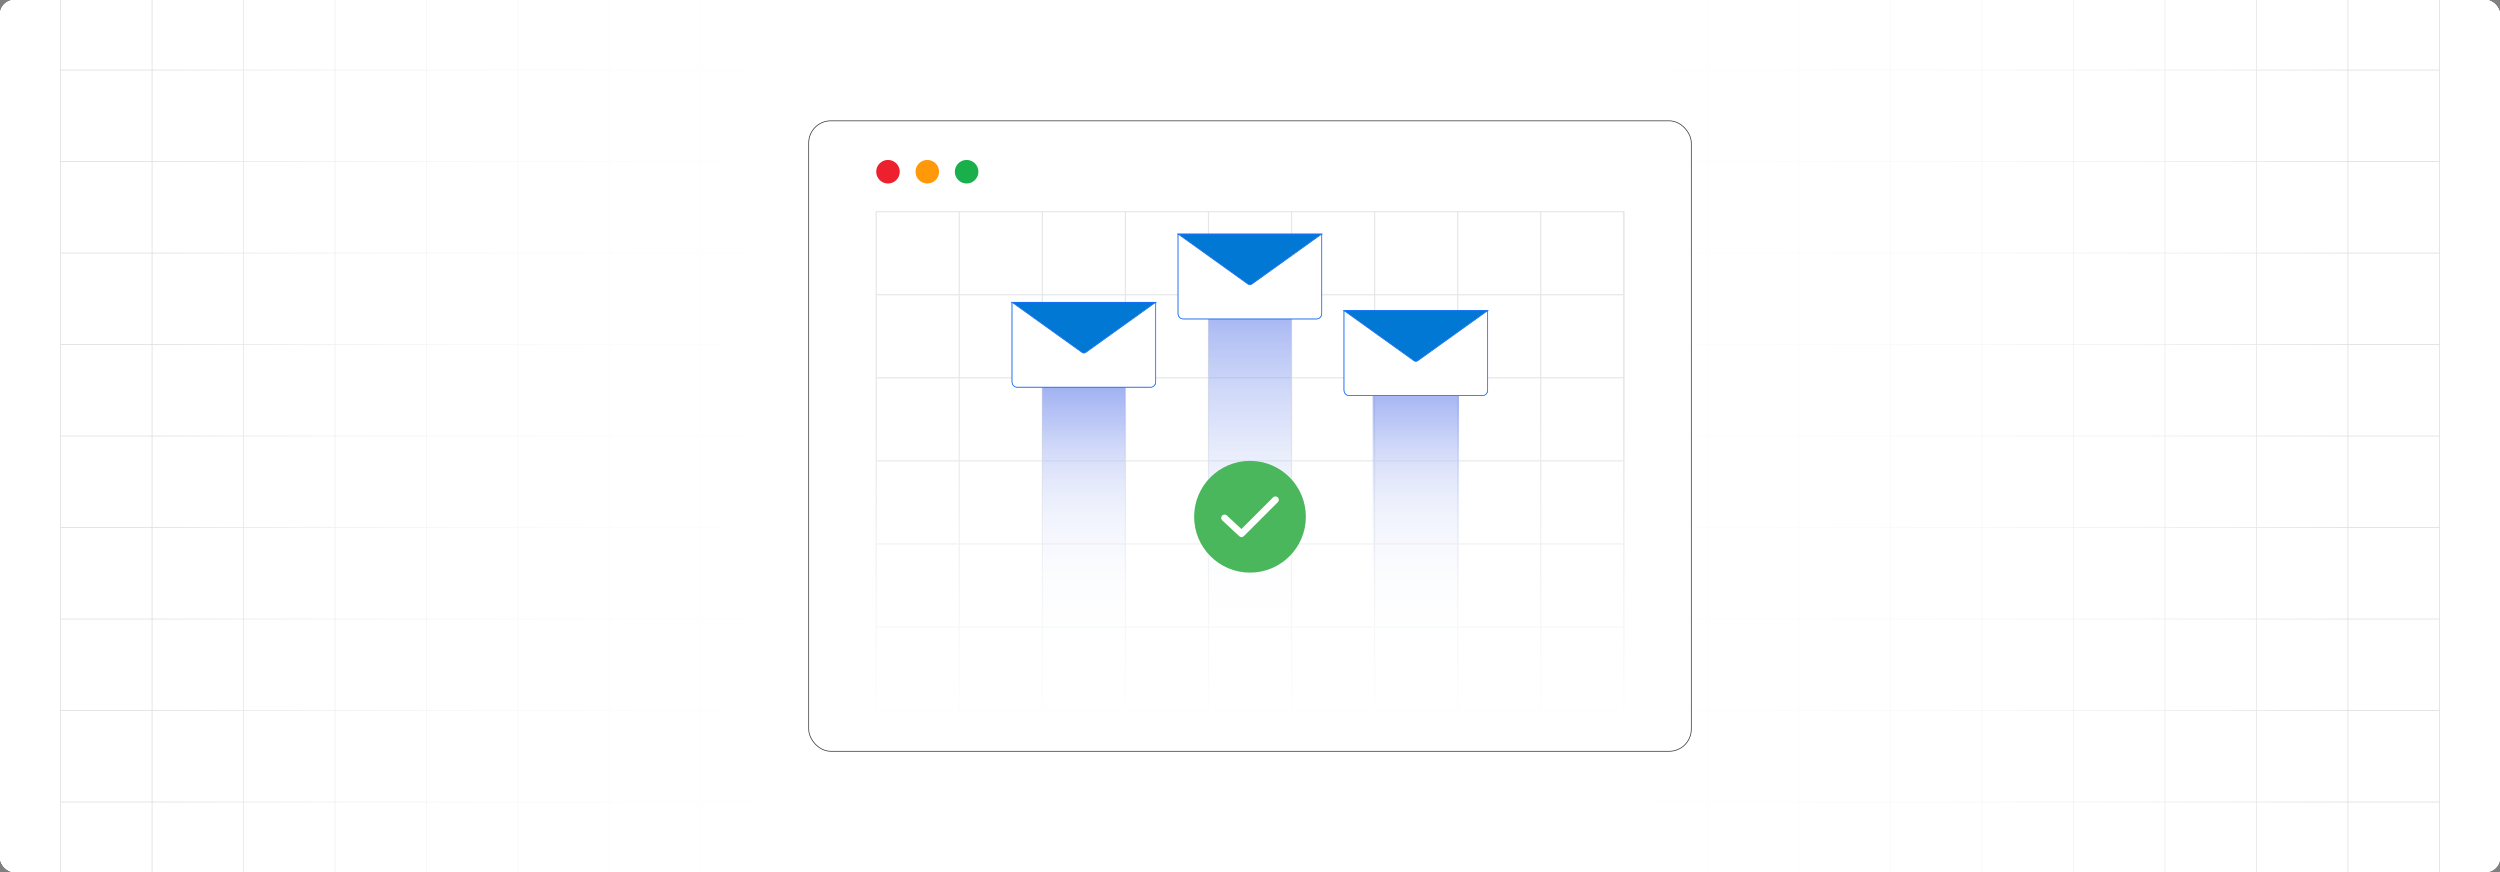 <?xml version="1.0" encoding="UTF-8"?><svg id="Layer_1" xmlns="http://www.w3.org/2000/svg" xmlns:xlink="http://www.w3.org/1999/xlink" viewBox="0 0 860 300"><rect x="0" y="0" width="860" height="300" fill="#808080" stroke="none"/><defs><clipPath id="clippath"><rect y="0" width="860" height="300" fill="none" stroke-width="0"/></clipPath><clipPath id="clippath-1"><rect y="0" width="860" height="300" fill="none" stroke-width="0"/></clipPath><linearGradient id="linear-gradient" x1="52.93" y1="150" x2="807.07" y2="150" gradientUnits="userSpaceOnUse"><stop offset="0" stop-color="#fff" stop-opacity="0"/><stop offset=".023" stop-color="#fff" stop-opacity=".174"/><stop offset=".05" stop-color="#fff" stop-opacity=".345"/><stop offset=".079" stop-color="#fff" stop-opacity=".502"/><stop offset=".111" stop-color="#fff" stop-opacity=".637"/><stop offset=".145" stop-color="#fff" stop-opacity=".751"/><stop offset=".183" stop-color="#fff" stop-opacity=".843"/><stop offset=".226" stop-color="#fff" stop-opacity=".913"/><stop offset=".278" stop-color="#fff" stop-opacity=".963"/><stop offset=".347" stop-color="#fff" stop-opacity=".992"/><stop offset=".501" stop-color="#fff"/><stop offset=".618" stop-color="#fff" stop-opacity=".99"/><stop offset=".686" stop-color="#fff" stop-opacity=".958"/><stop offset=".742" stop-color="#fff" stop-opacity=".902"/><stop offset=".79" stop-color="#fff" stop-opacity=".824"/><stop offset=".835" stop-color="#fff" stop-opacity=".722"/><stop offset=".876" stop-color="#fff" stop-opacity=".597"/><stop offset=".915" stop-color="#fff" stop-opacity=".448"/><stop offset=".952" stop-color="#fff" stop-opacity=".275"/><stop offset=".986" stop-color="#fff" stop-opacity=".085"/><stop offset="1" stop-color="#fff" stop-opacity="0"/></linearGradient><linearGradient id="linear-gradient-2" x1="372.853" y1="244.256" x2="372.853" y2="130.102" gradientUnits="userSpaceOnUse"><stop offset="0" stop-color="#fff" stop-opacity="0"/><stop offset=".093" stop-color="#fafbfe" stop-opacity=".03"/><stop offset=".229" stop-color="#edf0fc" stop-opacity=".113"/><stop offset=".392" stop-color="#d7def9" stop-opacity=".25"/><stop offset=".574" stop-color="#b9c6f5" stop-opacity=".44"/><stop offset=".774" stop-color="#93a7f0" stop-opacity=".684"/><stop offset=".985" stop-color="#6581ea" stop-opacity=".977"/><stop offset="1" stop-color="#627fea"/></linearGradient><linearGradient id="linear-gradient-3" x1="430" x2="430" y2="101.385" xlink:href="#linear-gradient-2"/><linearGradient id="linear-gradient-4" x1="487.051" x2="487.051" xlink:href="#linear-gradient-2"/><linearGradient id="linear-gradient-5" x1="430" y1="252.174" x2="430" y2="145.421" gradientUnits="userSpaceOnUse"><stop offset="0" stop-color="#fff"/><stop offset=".224" stop-color="#fff" stop-opacity=".793"/><stop offset=".734" stop-color="#fff" stop-opacity=".279"/><stop offset="1" stop-color="#fff" stop-opacity="0"/></linearGradient></defs><rect y="0" width="860" height="300" rx="5" ry="5" fill="#fff" stroke-width="0"/><rect y="0" width="860" height="300" rx="5" ry="5" fill="#fff" stroke-width="0"/><rect y="0" width="860" height="300" rx="5" ry="5" fill="#fff" stroke-width="0"/><g clip-path="url(#clippath)"><rect y="0" width="860" height="300" rx="5" ry="5" fill="#fff" stroke-width="0"/><rect x="20.832" y="-7.373" width="818.338" height="314.746" fill="none" stroke="#dbdcdd" stroke-miterlimit="10" stroke-width=".25"/><line x1="20.83" y1="275.899" x2="839.168" y2="275.899" fill="none" stroke="#dbdcdd" stroke-miterlimit="10" stroke-width=".25"/><line x1="20.83" y1="244.424" x2="839.168" y2="244.424" fill="none" stroke="#dbdcdd" stroke-miterlimit="10" stroke-width=".25"/><line x1="20.83" y1="212.949" x2="839.168" y2="212.949" fill="none" stroke="#dbdcdd" stroke-miterlimit="10" stroke-width=".25"/><line x1="20.83" y1="181.475" x2="839.168" y2="181.475" fill="none" stroke="#dbdcdd" stroke-miterlimit="10" stroke-width=".25"/><line x1="20.83" y1="150" x2="839.168" y2="150" fill="none" stroke="#dbdcdd" stroke-miterlimit="10" stroke-width=".25"/><line x1="20.83" y1="118.526" x2="839.168" y2="118.526" fill="none" stroke="#dbdcdd" stroke-miterlimit="10" stroke-width=".25"/><line x1="20.83" y1="87.051" x2="839.168" y2="87.051" fill="none" stroke="#dbdcdd" stroke-miterlimit="10" stroke-width=".25"/><line x1="20.83" y1="55.577" x2="839.168" y2="55.577" fill="none" stroke="#dbdcdd" stroke-miterlimit="10" stroke-width=".25"/><line x1="20.83" y1="24.102" x2="839.168" y2="24.102" fill="none" stroke="#dbdcdd" stroke-miterlimit="10" stroke-width=".25"/><polyline points="807.692 307.373 807.692 275.896 807.692 244.428 807.692 212.95 807.692 181.473 807.692 150.005 807.692 118.527 807.692 87.05 807.692 55.582 807.692 55.572 807.692 24.104 807.692 -7.373" fill="none" stroke="#dbdcdd" stroke-miterlimit="10" stroke-width=".25"/><polyline points="776.215 307.373 776.215 275.896 776.215 244.428 776.215 212.95 776.215 181.473 776.215 150.005 776.215 118.527 776.215 87.05 776.215 55.582 776.215 55.572 776.215 24.104 776.215 -7.373" fill="none" stroke="#dbdcdd" stroke-miterlimit="10" stroke-width=".25"/><polyline points="744.747 307.373 744.747 275.896 744.747 244.428 744.747 212.95 744.747 181.473 744.747 150.005 744.747 118.527 744.747 87.05 744.747 55.582 744.747 55.572 744.747 24.104 744.747 -7.373" fill="none" stroke="#dbdcdd" stroke-miterlimit="10" stroke-width=".25"/><polyline points="713.269 307.373 713.269 275.896 713.269 244.428 713.269 212.95 713.269 181.473 713.269 150.005 713.269 118.527 713.269 87.05 713.269 55.582 713.269 55.572 713.269 24.104 713.269 -7.373" fill="none" stroke="#dbdcdd" stroke-miterlimit="10" stroke-width=".25"/><polyline points="681.792 307.373 681.792 275.896 681.792 244.428 681.792 212.95 681.792 181.473 681.792 150.005 681.792 118.527 681.792 87.05 681.792 55.582 681.792 55.572 681.792 24.104 681.792 -7.373" fill="none" stroke="#dbdcdd" stroke-miterlimit="10" stroke-width=".25"/><polyline points="650.324 307.373 650.324 275.896 650.324 244.428 650.324 212.95 650.324 181.473 650.324 150.005 650.324 118.527 650.324 87.05 650.324 55.582 650.324 55.572 650.324 24.104 650.324 -7.373" fill="none" stroke="#dbdcdd" stroke-miterlimit="10" stroke-width=".25"/><polyline points="618.847 307.373 618.847 275.896 618.847 244.428 618.847 212.95 618.847 181.473 618.847 150.005 618.847 118.527 618.847 87.05 618.847 55.582 618.847 55.572 618.847 24.104 618.847 -7.373" fill="none" stroke="#dbdcdd" stroke-miterlimit="10" stroke-width=".25"/><polyline points="587.369 307.373 587.369 275.896 587.369 244.428 587.369 212.95 587.369 181.473 587.369 150.005 587.369 118.527 587.369 87.05 587.369 55.582 587.369 55.572 587.369 24.104 587.369 -7.373" fill="none" stroke="#dbdcdd" stroke-miterlimit="10" stroke-width=".25"/><polyline points="555.901 307.373 555.901 275.896 555.901 244.428 555.901 212.95 555.901 181.473 555.901 150.005 555.901 118.527 555.901 87.05 555.901 55.582 555.901 55.572 555.901 24.104 555.901 -7.373" fill="none" stroke="#dbdcdd" stroke-miterlimit="10" stroke-width=".25"/><polyline points="524.424 307.373 524.424 275.896 524.424 244.428 524.424 212.95 524.424 181.473 524.424 150.005 524.424 118.527 524.424 87.05 524.424 55.582 524.424 55.572 524.424 24.104 524.424 -7.373" fill="none" stroke="#dbdcdd" stroke-miterlimit="10" stroke-width=".25"/><polyline points="492.946 307.373 492.946 275.896 492.946 244.428 492.946 212.95 492.946 181.473 492.946 150.005 492.946 118.527 492.946 87.05 492.946 55.582 492.946 55.572 492.946 24.104 492.946 -7.373" fill="none" stroke="#dbdcdd" stroke-miterlimit="10" stroke-width=".25"/><polyline points="461.478 307.373 461.478 275.896 461.478 244.428 461.478 212.95 461.478 181.473 461.478 150.005 461.478 118.527 461.478 87.05 461.478 55.582 461.478 55.572 461.478 24.104 461.478 -7.373" fill="none" stroke="#dbdcdd" stroke-miterlimit="10" stroke-width=".25"/><polyline points="430.001 307.373 430.001 275.896 430.001 244.428 430.001 212.95 430.001 181.473 430.001 150.005 430.001 118.527 430.001 87.05 430.001 55.582 430.001 55.572 430.001 24.104 430.001 -7.373" fill="none" stroke="#dbdcdd" stroke-miterlimit="10" stroke-width=".25"/><polyline points="398.523 307.373 398.523 275.896 398.523 244.428 398.523 212.95 398.523 181.473 398.523 150.005 398.523 118.527 398.523 87.05 398.523 55.582 398.523 55.572 398.523 24.104 398.523 -7.373" fill="none" stroke="#dbdcdd" stroke-miterlimit="10" stroke-width=".25"/><polyline points="367.046 307.373 367.046 275.896 367.046 244.428 367.046 212.95 367.046 181.473 367.046 150.005 367.046 118.527 367.046 87.05 367.046 55.582 367.046 55.572 367.046 24.104 367.046 -7.373" fill="none" stroke="#dbdcdd" stroke-miterlimit="10" stroke-width=".25"/><polyline points="335.578 307.373 335.578 275.896 335.578 244.428 335.578 212.95 335.578 181.473 335.578 150.005 335.578 118.527 335.578 87.05 335.578 55.582 335.578 55.572 335.578 24.104 335.578 -7.373" fill="none" stroke="#dbdcdd" stroke-miterlimit="10" stroke-width=".25"/><polyline points="304.101 307.373 304.101 275.896 304.101 244.428 304.101 212.95 304.101 181.473 304.101 150.005 304.101 118.527 304.101 87.05 304.101 55.582 304.101 55.572 304.101 24.104 304.101 -7.373" fill="none" stroke="#dbdcdd" stroke-miterlimit="10" stroke-width=".25"/><polyline points="272.623 307.373 272.623 275.896 272.623 244.428 272.623 212.95 272.623 181.473 272.623 150.005 272.623 118.527 272.623 87.05 272.623 55.582 272.623 55.572 272.623 24.104 272.623 -7.373" fill="none" stroke="#dbdcdd" stroke-miterlimit="10" stroke-width=".25"/><polyline points="241.155 307.373 241.155 275.896 241.155 244.428 241.155 212.95 241.155 181.473 241.155 150.005 241.155 118.527 241.155 87.05 241.155 55.582 241.155 55.572 241.155 24.104 241.155 -7.373" fill="none" stroke="#dbdcdd" stroke-miterlimit="10" stroke-width=".25"/><polyline points="209.678 307.373 209.678 275.896 209.678 244.428 209.678 212.95 209.678 181.473 209.678 150.005 209.678 118.527 209.678 87.05 209.678 55.582 209.678 55.572 209.678 24.104 209.678 -7.373" fill="none" stroke="#dbdcdd" stroke-miterlimit="10" stroke-width=".25"/><polyline points="178.2 307.373 178.2 275.896 178.2 244.428 178.2 212.95 178.2 181.473 178.2 150.005 178.2 118.527 178.2 87.05 178.2 55.582 178.2 55.572 178.2 24.104 178.2 -7.373" fill="none" stroke="#dbdcdd" stroke-miterlimit="10" stroke-width=".25"/><polyline points="146.732 307.373 146.732 275.896 146.732 244.428 146.732 212.95 146.732 181.473 146.732 150.005 146.732 118.527 146.732 87.05 146.732 55.582 146.732 55.572 146.732 24.104 146.732 -7.373" fill="none" stroke="#dbdcdd" stroke-miterlimit="10" stroke-width=".25"/><polyline points="115.255 307.373 115.255 275.896 115.255 244.428 115.255 212.95 115.255 181.473 115.255 150.005 115.255 118.527 115.255 87.05 115.255 55.582 115.255 55.572 115.255 24.104 115.255 -7.373" fill="none" stroke="#dbdcdd" stroke-miterlimit="10" stroke-width=".25"/><polyline points="83.777 307.373 83.777 275.896 83.777 244.428 83.777 212.95 83.777 181.473 83.777 150.005 83.777 118.527 83.777 87.05 83.777 55.582 83.777 55.572 83.777 24.104 83.777 -7.373" fill="none" stroke="#dbdcdd" stroke-miterlimit="10" stroke-width=".25"/><polyline points="52.309 307.373 52.309 275.896 52.309 244.428 52.309 212.95 52.309 181.473 52.309 150.005 52.309 118.527 52.309 87.05 52.309 55.582 52.309 55.572 52.309 24.104 52.309 -7.373" fill="none" stroke="#dbdcdd" stroke-miterlimit="10" stroke-width=".25"/><g clip-path="url(#clippath-1)"><rect x="52.93" y="0" width="754.139" height="300" fill="url(#linear-gradient)" stroke-width="0"/></g></g><rect x="278.192" y="41.558" width="303.617" height="216.884" rx="7.605" ry="7.605" fill="#fff" stroke="#333" stroke-miterlimit="10" stroke-width=".25"/><circle cx="305.469" cy="59.073" r="4.054" fill="#ed202e" stroke-width="0"/><circle cx="318.993" cy="59.073" r="4.054" fill="#ff990a" stroke-width="0"/><circle cx="332.518" cy="59.073" r="4.054" fill="#19af4b" stroke-width="0"/><rect x="301.414" y="72.823" width="257.162" height="171.433" fill="none" stroke="#e6e7e8" stroke-miterlimit="10" stroke-width=".42"/><polyline points="558.577 244.256 530.013 244.256 501.436 244.256 472.86 244.256 444.296 244.256 444.284 244.256 415.72 244.256 415.707 244.256 387.143 244.256 358.567 244.256 329.991 244.256 301.414 244.256" fill="none" stroke="#e6e7e8" stroke-miterlimit="10" stroke-width=".42"/><polyline points="301.419 215.68 329.992 215.68 358.566 215.68 387.14 215.68 415.713 215.68 444.287 215.68 472.86 215.68 501.434 215.68 530.008 215.68 558.581 215.68" fill="none" stroke="#e6e7e8" stroke-miterlimit="10" stroke-width=".42"/><polyline points="301.419 187.106 329.992 187.106 358.566 187.106 387.14 187.106 415.713 187.106 444.287 187.106 472.86 187.106 501.434 187.106 530.008 187.106 558.581 187.106" fill="none" stroke="#e6e7e8" stroke-miterlimit="10" stroke-width=".42"/><polyline points="558.581 158.532 530.008 158.532 501.434 158.532 472.86 158.532 444.287 158.532 415.713 158.532 387.14 158.532 358.566 158.532 329.992 158.532 301.419 158.532" fill="none" stroke="#e6e7e8" stroke-miterlimit="10" stroke-width=".42"/><polyline points="301.419 129.959 329.992 129.959 358.566 129.959 387.14 129.959 415.713 129.959 444.287 129.959 472.86 129.959 501.434 129.959 530.008 129.959 558.581 129.959" fill="none" stroke="#e6e7e8" stroke-miterlimit="10" stroke-width=".42"/><polyline points="301.419 101.385 329.992 101.385 358.566 101.385 387.14 101.385 415.713 101.385 444.287 101.385 472.86 101.385 501.434 101.385 530.008 101.385 558.581 101.385" fill="none" stroke="#e6e7e8" stroke-miterlimit="10" stroke-width=".42"/><polyline points="558.577 72.823 558.577 101.387 558.577 101.4 558.577 129.938 558.577 129.963 558.577 158.514 558.577 158.527 558.577 187.091 558.577 187.103 558.577 215.667 558.577 215.68 558.577 244.231 558.577 244.256" fill="none" stroke="#e6e7e8" stroke-miterlimit="10" stroke-width=".42"/><polyline points="530.013 72.823 530.013 101.387 530.013 101.4 530.013 129.938 530.013 129.963 530.013 158.514 530.013 158.527 530.013 187.091 530.013 187.103 530.013 215.667 530.013 215.68 530.013 244.244 530.013 244.256" fill="none" stroke="#e6e7e8" stroke-miterlimit="10" stroke-width=".42"/><polyline points="501.436 72.823 501.436 101.387 501.436 101.4 501.436 129.938 501.436 129.963 501.436 158.514 501.436 158.527 501.436 187.091 501.436 187.103 501.436 215.667 501.436 215.68 501.436 244.244 501.436 244.256" fill="none" stroke="#e6e7e8" stroke-miterlimit="10" stroke-width=".42"/><polyline points="472.86 72.823 472.86 101.387 472.86 101.4 472.86 129.938 472.86 129.963 472.86 158.514 472.86 158.527 472.86 187.091 472.86 187.103 472.86 215.667 472.86 215.68 472.86 244.244 472.86 244.256" fill="none" stroke="#e6e7e8" stroke-miterlimit="10" stroke-width=".42"/><polyline points="444.296 72.823 444.296 101.387 444.296 101.4 444.296 129.938 444.296 129.963 444.296 158.514 444.296 158.527 444.296 187.091 444.296 187.103 444.296 215.667 444.296 215.68 444.296 244.244 444.296 244.256" fill="none" stroke="#e6e7e8" stroke-miterlimit="10" stroke-width=".42"/><polyline points="415.72 72.823 415.72 101.387 415.72 101.4 415.72 129.938 415.72 129.963 415.72 158.514 415.72 158.527 415.72 187.091 415.72 187.103 415.72 215.667 415.72 215.68 415.72 244.244 415.72 244.256" fill="none" stroke="#e6e7e8" stroke-miterlimit="10" stroke-width=".42"/><polyline points="387.143 72.823 387.143 101.387 387.143 101.4 387.143 129.938 387.143 129.963 387.143 158.514 387.143 158.527 387.143 187.091 387.143 187.103 387.143 215.667 387.143 215.68 387.143 244.244 387.143 244.256" fill="none" stroke="#e6e7e8" stroke-miterlimit="10" stroke-width=".42"/><polyline points="358.567 72.823 358.567 101.387 358.567 101.4 358.567 129.938 358.567 129.963 358.567 158.514 358.567 158.527 358.567 187.091 358.567 187.103 358.567 215.667 358.567 215.68 358.567 244.244 358.567 244.256" fill="none" stroke="#e6e7e8" stroke-miterlimit="10" stroke-width=".42"/><polyline points="329.991 72.823 329.991 101.387 329.991 101.4 329.991 129.938 329.991 129.963 329.991 158.514 329.991 158.527 329.991 187.091 329.991 187.103 329.991 215.667 329.991 215.68 329.991 244.244 329.991 244.256" fill="none" stroke="#e6e7e8" stroke-miterlimit="10" stroke-width=".42"/><rect x="358.566" y="130.102" width="28.574" height="114.154" fill="url(#linear-gradient-2)" opacity=".65" stroke-width="0"/><rect x="415.713" y="101.385" width="28.574" height="142.871" fill="url(#linear-gradient-3)" opacity=".65" stroke-width="0"/><rect x="472.192" y="130.102" width="29.72" height="114.154" fill="url(#linear-gradient-4)" opacity=".65" stroke-width="0"/><rect x="296.676" y="145.421" width="266.648" height="106.753" fill="url(#linear-gradient-5)" stroke-width="0"/><path d="M405.263,80.577h49.401v27.345c0,.978-.794,1.771-1.771,1.771h-45.859c-.978,0-1.771-.794-1.771-1.771v-27.345h0Z" fill="#ffdac7" stroke="#1570f3" stroke-miterlimit="10" stroke-width=".25"/><path d="M429.963,80.507h24.701s-12.35,8.854-12.35,8.854l-11.705,8.391c-.395.283-.896.283-1.291,0l-11.705-8.391-12.35-8.854h24.701Z" fill="#0178d4" stroke="#1570f3" stroke-miterlimit="10" stroke-width=".25"/><polygon points="454.664 80.576 454.565 80.647 405.362 80.647 405.263 80.576 454.664 80.576" fill="#1570f3" stroke="#1570f3" stroke-miterlimit="10" stroke-width=".25"/><path d="M454.664,80.577v27.218c0,1.048-.739,1.898-1.651,1.898h-46.096c-.914,0-1.653-.85-1.653-1.898v-27.218h.099s12.252,8.783,12.252,8.783l11.706,8.391c.394.283.895.283,1.29,0l11.706-8.391,12.25-8.783h.099Z" fill="#fff" stroke="#1570f3" stroke-miterlimit="10" stroke-width=".25"/><path d="M348.152,104.066h49.401v27.345c0,.978-.794,1.771-1.771,1.771h-45.859c-.978,0-1.771-.794-1.771-1.771v-27.345h0Z" fill="#ffdac7" stroke="#1570f3" stroke-miterlimit="10" stroke-width=".25"/><path d="M372.853,103.996h24.701s-12.35,8.854-12.35,8.854l-11.705,8.391c-.395.283-.896.283-1.291,0l-11.705-8.391-12.35-8.854h24.701Z" fill="#0178d4" stroke="#1570f3" stroke-miterlimit="10" stroke-width=".25"/><polygon points="397.553 104.066 397.455 104.136 348.251 104.136 348.152 104.066 397.553 104.066" fill="#1570f3" stroke="#1570f3" stroke-miterlimit="10" stroke-width=".25"/><path d="M397.553,104.066v27.218c0,1.048-.739,1.898-1.651,1.898h-46.096c-.914,0-1.653-.85-1.653-1.898v-27.218h.099s12.252,8.783,12.252,8.783l11.706,8.391c.394.283.895.283,1.29,0l11.706-8.391,12.25-8.783h.099Z" fill="#fff" stroke="#1570f3" stroke-miterlimit="10" stroke-width=".25"/><path d="M462.351,106.93h49.401v27.345c0,.978-.794,1.771-1.771,1.771h-45.859c-.978,0-1.771-.794-1.771-1.771v-27.345h0Z" fill="#ffdac7" stroke="#1570f3" stroke-miterlimit="10" stroke-width=".25"/><path d="M487.051,106.86h24.701s-12.35,8.854-12.35,8.854l-11.705,8.391c-.395.283-.896.283-1.291,0l-11.705-8.391-12.35-8.854h24.701Z" fill="#0178d4" stroke="#1570f3" stroke-miterlimit="10" stroke-width=".25"/><polygon points="511.752 106.93 511.653 107.001 462.45 107.001 462.351 106.93 511.752 106.93" fill="#1570f3" stroke="#1570f3" stroke-miterlimit="10" stroke-width=".25"/><path d="M511.752,106.93v27.218c0,1.048-.739,1.898-1.651,1.898h-46.096c-.914,0-1.653-.85-1.653-1.898v-27.218h.099s12.252,8.783,12.252,8.783l11.706,8.391c.394.283.895.283,1.29,0l11.706-8.391,12.25-8.783h.099Z" fill="#fff" stroke="#1570f3" stroke-miterlimit="10" stroke-width=".25"/><circle cx="430" cy="177.76" r="19.221" fill="#4ab75d" stroke-width="0"/><polyline points="421.254 178.174 427.083 183.592 438.746 171.929" fill="none" stroke="#fff" stroke-linecap="round" stroke-linejoin="round" stroke-width="2.314"/></svg>